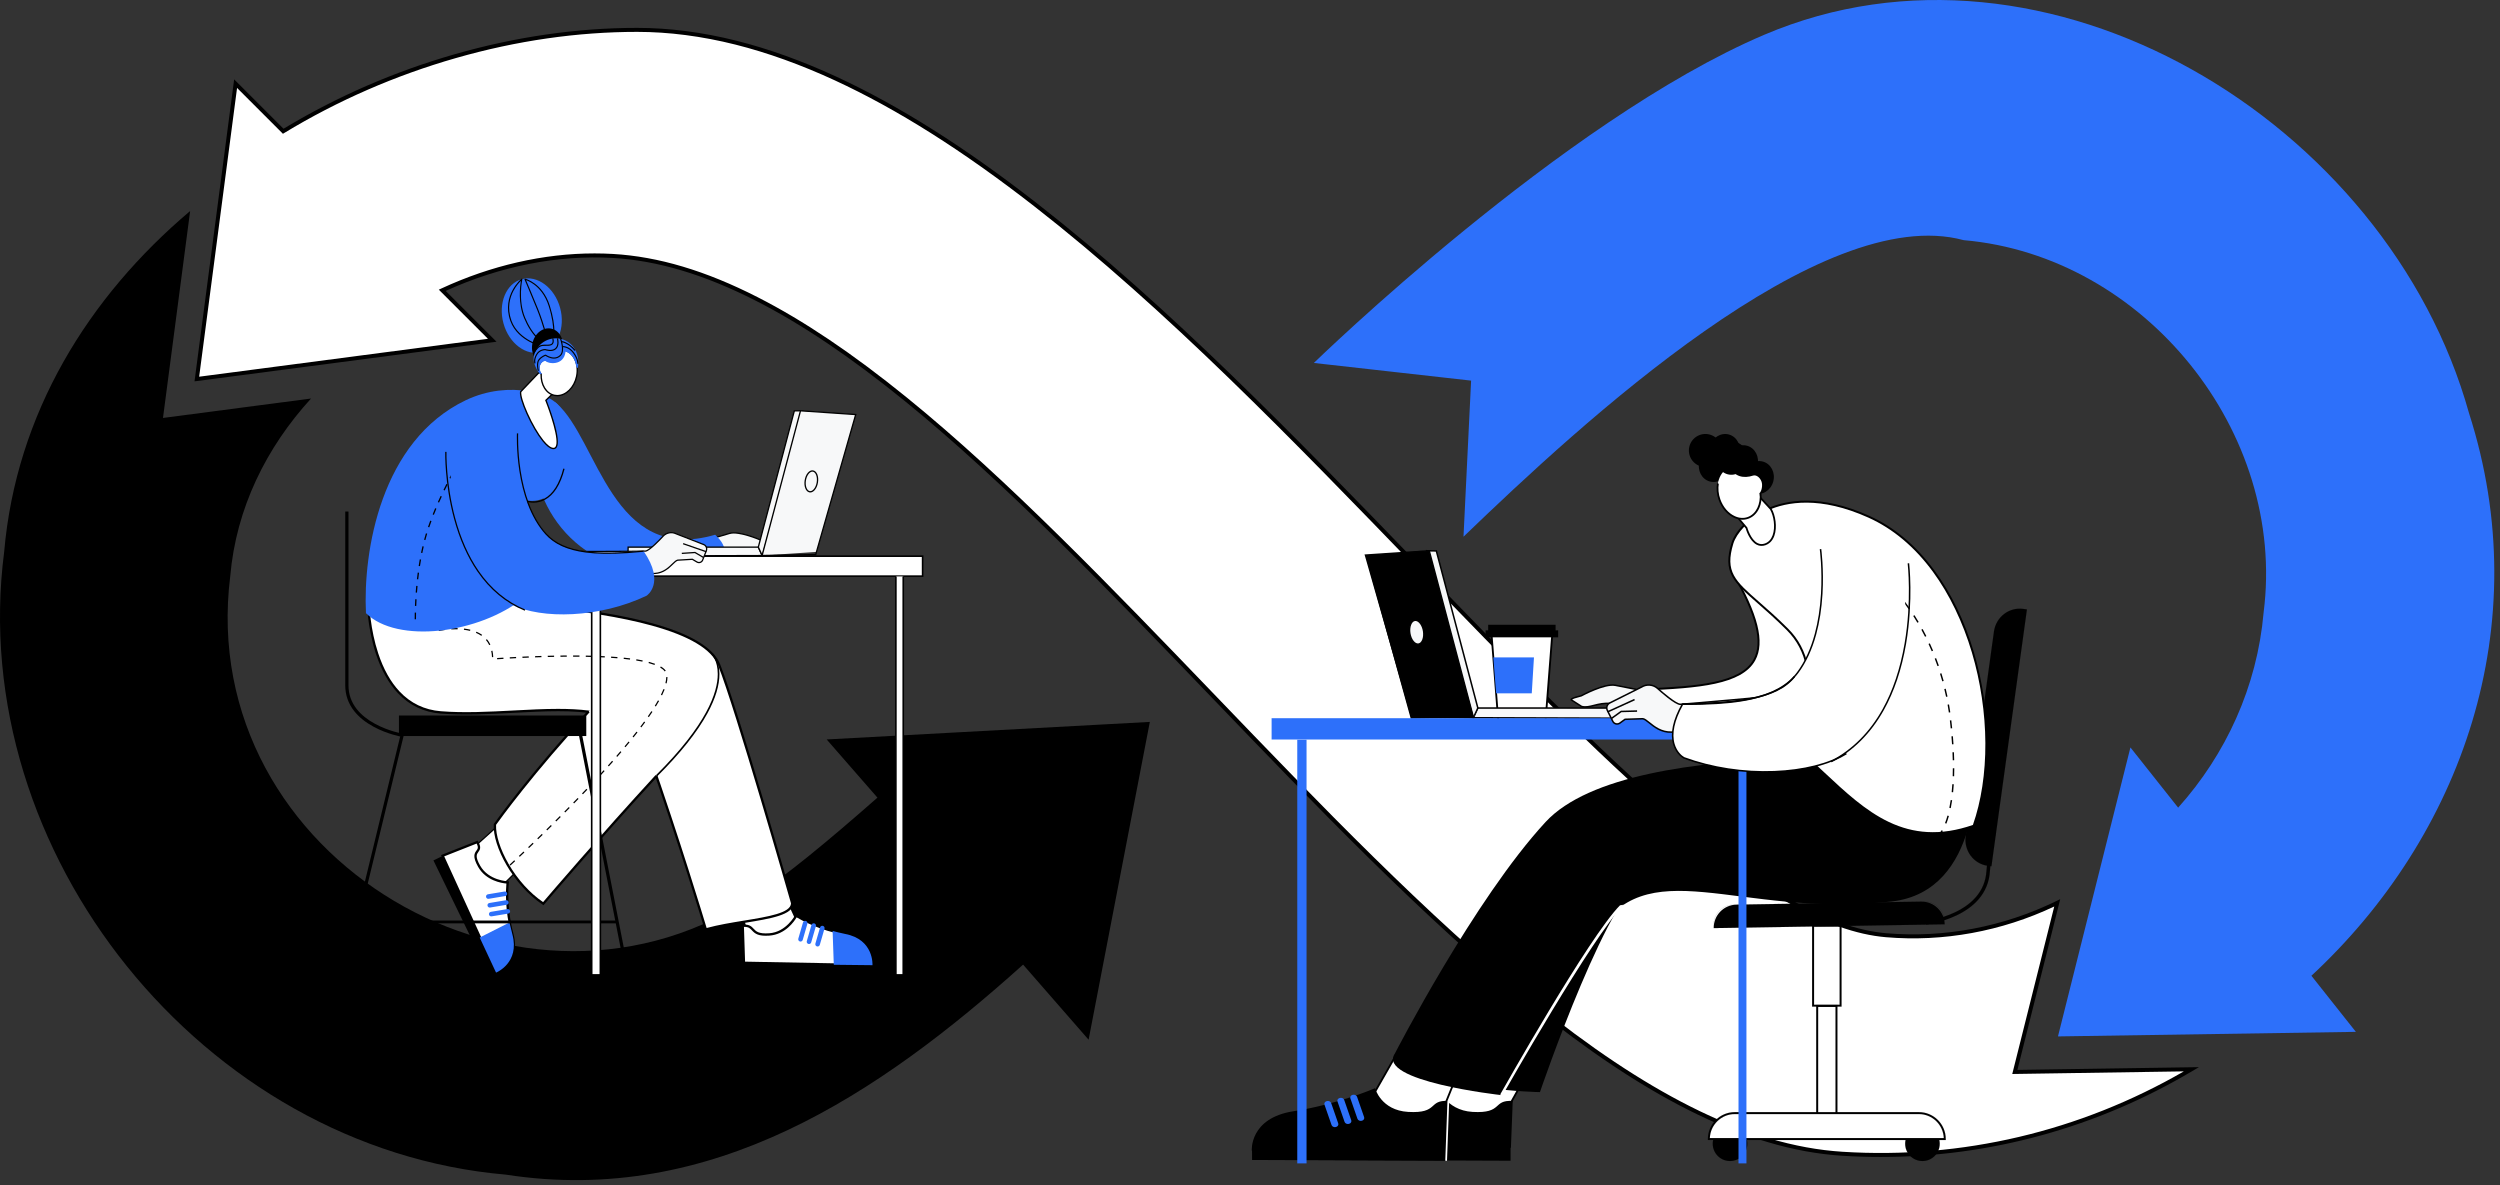 <svg width="405" height="192" viewBox="0 0 405 192" fill="none" xmlns="http://www.w3.org/2000/svg">
<rect x="0" y="0" width="405" height="192" fill="#333333" stroke="none"/>
<g clip-path="url(#clip0_3621_43260)">
<path d="M399.984 66.944C386.783 19.6 331.454 -13.794 285.827 5.625C253.163 19.527 212.844 58.799 212.844 58.799L238.319 61.66L237.086 86.948C256.349 68.393 295.031 32.642 318.113 38.905C347.449 41.451 370.465 70.022 366.705 99.229C365.657 111.282 360.557 122.26 352.86 130.839L345.129 121.085L333.391 167.899L381.649 167.16L374.447 158.073C398.784 135.48 411.029 101.317 399.984 66.944Z" fill="#2D70FA"/>
<path d="M142.144 129.218C134.315 136.106 126.97 142.193 122.758 144.759C85.371 170.618 31.57 139.231 37.299 93.342C38.259 82.294 43.174 72.453 50.389 64.56L26.404 67.707L30.803 34.185C14.31 48.107 2.61 67.004 0.675 89.398C-5.62 138.172 32.944 186.059 81.945 190.292C115.356 195.468 142.497 177.151 165.742 156.268L176.354 168.433L186.274 116.949L133.92 119.791L142.144 129.218Z" fill="black"/>
<path d="M326.401 173.656L333.27 146.259C324.878 150.353 315.382 152.336 305.553 151.505C259.539 147.611 177.669 4.838 103.214 4.838C83.722 4.838 63.263 10.716 45.882 21.262L38.167 13.547L31.887 61.401L79.74 55.121L71.644 47.024C80.406 42.963 90.014 40.927 99.269 41.461C160.81 45.006 233.819 182.84 298.493 186.91C319.096 188.206 338.614 182.953 355.013 173.218L326.401 173.656Z" fill="white"/>
<path d="M304.693 187.431C302.623 187.431 300.551 187.366 298.474 187.235C290.575 186.738 282.395 184.303 273.467 179.789C265.536 175.78 257.196 170.212 247.971 162.768C230.862 148.963 213.314 130.701 196.344 113.04C179.861 95.886 162.817 78.148 146.515 64.918C137.755 57.809 129.878 52.509 122.434 48.716C114.105 44.472 106.522 42.205 99.252 41.786C90.356 41.273 81.013 43.119 72.203 47.126L80.436 55.359L31.512 61.779L37.932 12.855L45.932 20.855C54.552 15.651 63.883 11.591 73.668 8.785C83.55 5.952 93.492 4.516 103.215 4.516C108.396 4.516 113.813 5.217 119.316 6.6C124.529 7.911 129.983 9.875 135.527 12.437C145.678 17.13 156.273 23.818 167.917 32.885C189.37 49.589 210.051 70.991 230.052 91.689C244.846 107 258.82 121.462 271.574 132.315C278.386 138.111 284.315 142.428 289.7 145.513C295.666 148.929 300.861 150.784 305.582 151.184C314.981 151.979 324.507 150.176 333.129 145.969L333.755 145.664L326.819 173.327L356.227 172.877L355.18 173.498C339.741 182.663 322.403 187.43 304.693 187.431ZM96.324 41.054C97.317 41.054 98.306 41.082 99.289 41.139C106.651 41.563 114.318 43.853 122.728 48.139C130.213 51.953 138.127 57.276 146.923 64.415C163.256 77.67 180.315 95.423 196.812 112.591C213.768 130.237 231.301 148.484 248.378 162.263C257.567 169.679 265.87 175.222 273.76 179.211C282.608 183.684 290.705 186.097 298.515 186.588C317.832 187.803 336.916 183.301 353.787 173.562L325.985 173.988L332.789 146.852C324.228 150.895 314.817 152.616 305.527 151.829C300.71 151.422 295.428 149.54 289.378 146.075C283.958 142.971 277.997 138.631 271.154 132.808C258.376 121.935 244.392 107.462 229.586 92.14C209.601 71.458 188.936 50.072 167.519 33.396C155.915 24.36 145.361 17.697 135.255 13.025C129.748 10.48 124.332 8.53 119.158 7.229C113.707 5.859 108.343 5.164 103.215 5.164C93.552 5.164 83.671 6.592 73.847 9.408C64.034 12.222 54.682 16.304 46.051 21.541L45.834 21.673L38.404 14.243L32.264 61.026L79.047 54.887L71.088 46.927L71.508 46.732C79.567 42.996 88.086 41.054 96.324 41.054Z" fill="black"/>
<path d="M316.744 147.779C318.14 147.11 319.268 146.284 320.099 145.324C321.128 144.134 321.701 142.727 321.803 141.144C321.909 139.508 322.282 137.182 322.796 134.564C322.942 134.662 323.094 134.75 323.252 134.831C323.27 134.84 323.288 134.849 323.306 134.858C322.816 137.373 322.462 139.602 322.36 141.179C322.25 142.887 321.632 144.404 320.521 145.689C319.64 146.708 318.451 147.58 316.986 148.282C314.509 149.468 312.129 149.753 312.029 149.765L311.965 149.21C311.988 149.208 314.351 148.925 316.744 147.779Z" fill="black"/>
<path d="M312.022 149.769L312.028 149.768C312.128 149.756 314.51 149.47 316.986 148.284C318.452 147.582 319.642 146.709 320.524 145.69C321.635 144.405 322.254 142.886 322.364 141.177C322.458 139.724 322.776 137.597 323.31 134.856L323.311 134.852L323.298 134.846C323.283 134.839 323.267 134.831 323.252 134.824C323.094 134.742 322.941 134.653 322.797 134.557L322.791 134.553L322.789 134.561C322.227 137.422 321.893 139.636 321.796 141.141C321.694 142.723 321.121 144.128 320.093 145.318C319.263 146.278 318.135 147.103 316.74 147.771C314.353 148.914 311.986 149.2 311.962 149.202L311.957 149.203L312.022 149.769ZM323.298 134.859C322.765 137.598 322.447 139.723 322.353 141.177C322.243 142.883 321.625 144.399 320.515 145.683C319.635 146.701 318.446 147.573 316.981 148.275C314.542 149.443 312.193 149.737 312.032 149.756L311.969 149.213C312.099 149.197 314.412 148.899 316.745 147.781C318.141 147.112 319.27 146.286 320.101 145.325C321.131 144.134 321.705 142.726 321.807 141.141C321.904 139.639 322.237 137.428 322.798 134.571C322.94 134.665 323.091 134.753 323.247 134.833C323.263 134.841 323.278 134.849 323.293 134.856L323.298 134.859Z" fill="black"/>
<path d="M311.436 188.087C312.982 188.087 314.235 186.833 314.235 185.288C314.235 183.742 312.982 182.488 311.436 182.488C309.89 182.488 308.637 183.742 308.637 185.288C308.637 186.833 309.89 188.087 311.436 188.087Z" fill="black"/>
<path d="M311.434 188.092C312.98 188.092 314.238 186.834 314.238 185.287C314.238 183.741 312.98 182.482 311.434 182.482C309.887 182.482 308.629 183.741 308.629 185.287C308.629 186.834 309.887 188.092 311.434 188.092ZM311.434 182.494C312.974 182.494 314.227 183.747 314.227 185.287C314.227 186.828 312.974 188.081 311.434 188.081C309.893 188.081 308.64 186.828 308.64 185.287C308.64 183.747 309.893 182.494 311.434 182.494Z" fill="black"/>
<path d="M280.264 188.087C281.81 188.087 283.063 186.833 283.063 185.288C283.063 183.742 281.81 182.488 280.264 182.488C278.718 182.488 277.465 183.742 277.465 185.288C277.465 186.833 278.718 188.087 280.264 188.087Z" fill="black"/>
<path d="M280.266 188.092C281.812 188.092 283.071 186.834 283.071 185.287C283.071 183.741 281.812 182.482 280.266 182.482C278.719 182.482 277.461 183.741 277.461 185.287C277.461 186.834 278.719 188.092 280.266 188.092ZM280.266 182.494C281.806 182.494 283.059 183.747 283.059 185.287C283.059 186.828 281.806 188.081 280.266 188.081C278.725 188.081 277.472 186.828 277.472 185.287C277.472 183.747 278.725 182.494 280.266 182.494Z" fill="black"/>
<path d="M277.626 150.352L315.035 149.738C315.001 147.674 313.3 146.027 311.235 146.061L281.303 146.552C279.238 146.586 277.592 148.288 277.626 150.352Z" fill="black"/>
<path d="M277.614 150.356L277.619 150.355L315.034 149.742L315.026 149.259C315.012 148.386 314.659 147.571 314.032 146.964C313.418 146.37 312.613 146.045 311.761 146.045C311.742 146.045 311.724 146.045 311.706 146.045L280.819 146.552C279.947 146.567 279.132 146.92 278.525 147.547C277.918 148.174 277.592 149 277.606 149.873L277.614 150.356ZM315.023 149.731L277.625 150.344L277.617 149.873C277.603 149.003 277.928 148.18 278.533 147.555C279.138 146.93 279.95 146.578 280.819 146.563L311.706 146.056C311.724 146.056 311.742 146.056 311.761 146.056C312.61 146.056 313.412 146.38 314.024 146.972C314.649 147.577 315.001 148.389 315.015 149.259L315.023 149.731Z" fill="black"/>
<path d="M293.562 163.07H298.33V149.812H293.562V163.07ZM298.02 162.767H293.873V150.115H298.02V162.767Z" fill="black"/>
<path d="M293.559 163.075H298.337V149.807H293.559V163.075ZM298.326 163.064H293.57V149.817H298.326V163.064ZM293.869 162.772H298.027V150.109H293.869V162.772ZM298.016 162.761H293.88V150.12H298.016V162.761Z" fill="black"/>
<path d="M294.227 180.972H297.663V162.807H294.227V180.972ZM297.353 180.662H294.537V163.117H297.353V180.662Z" fill="black"/>
<path d="M294.223 180.977H297.67V162.801H294.223V180.977ZM297.659 180.966H294.234V162.812H297.659V180.966ZM294.533 180.667H297.36V163.111H294.533V180.667ZM297.349 180.656H294.544V163.122H297.349V180.656Z" fill="black"/>
<path d="M322.612 140.342L328.36 98.728L327.753 98.644C325.463 98.328 323.344 99.969 323.021 102.31L318.444 135.447C318.121 137.788 319.715 139.942 322.005 140.258L322.612 140.342Z" fill="black"/>
<path d="M322.615 140.348L322.615 140.342L328.364 98.724L327.752 98.639C326.643 98.486 325.539 98.783 324.644 99.476C323.749 100.169 323.17 101.175 323.014 102.309L318.436 135.446C318.28 136.58 318.565 137.705 319.238 138.615C319.912 139.525 320.893 140.11 322.002 140.263L322.615 140.348ZM328.352 98.733L322.605 140.335L322.004 140.252C320.898 140.1 319.919 139.516 319.247 138.608C318.575 137.701 318.291 136.578 318.448 135.448L323.025 102.31C323.181 101.18 323.758 100.176 324.651 99.485C325.544 98.794 326.644 98.497 327.75 98.65L328.352 98.733Z" fill="black"/>
<path d="M276.836 184.524H315.057C315.057 182.203 313.174 180.32 310.853 180.32H281.04C278.718 180.32 276.836 182.202 276.836 184.524Z" fill="white"/>
<path d="M276.832 184.53H315.064V184.524C315.064 183.4 314.626 182.342 313.831 181.547C313.036 180.752 311.979 180.314 310.854 180.314H281.042C279.917 180.314 278.86 180.752 278.065 181.547C277.27 182.342 276.832 183.4 276.832 184.524L276.832 184.53ZM315.053 184.519H276.843C276.845 183.399 277.281 182.347 278.073 181.555C278.866 180.762 279.92 180.326 281.042 180.326H310.854C311.976 180.326 313.03 180.762 313.823 181.555C314.615 182.347 315.051 183.399 315.053 184.519Z" fill="black"/>
<path d="M276.835 184.68H315.211V184.525C315.211 182.122 313.255 180.166 310.851 180.166H281.039C278.635 180.166 276.68 182.122 276.68 184.525V184.68L276.835 184.68ZM314.898 184.37H276.993C277.075 182.209 278.858 180.476 281.039 180.476H310.852C313.032 180.476 314.816 182.209 314.898 184.37Z" fill="black"/>
<path d="M276.833 184.686H315.214V184.525C315.214 182.118 313.256 180.16 310.849 180.16H281.037C278.63 180.16 276.672 182.118 276.672 184.525V184.685L276.833 184.686ZM315.203 184.674H276.683V184.525C276.683 182.124 278.636 180.171 281.037 180.171H310.849C313.25 180.171 315.203 182.124 315.203 184.525V184.674ZM276.985 184.375H314.901L314.901 184.37C314.861 183.321 314.422 182.34 313.663 181.608C312.903 180.875 311.904 180.47 310.849 180.47H281.037C279.983 180.47 278.983 180.875 278.223 181.609C277.464 182.341 277.025 183.321 276.985 184.37L276.985 184.375ZM314.89 184.364H276.996C277.037 183.321 277.476 182.345 278.23 181.616C278.989 180.885 279.985 180.481 281.037 180.481H310.849C311.901 180.481 312.897 180.885 313.656 181.616C314.411 182.345 314.849 183.321 314.89 184.364Z" fill="black"/>
<path d="M280.082 76.06C280.471 74.629 279.718 73.178 278.4 72.82C277.082 72.462 275.699 73.332 275.31 74.763C274.921 76.194 275.674 77.644 276.991 78.002C278.309 78.36 279.693 77.491 280.082 76.06Z" fill="black"/>
<path d="M281.761 73.628C282.15 72.197 281.397 70.747 280.08 70.389C278.762 70.03 277.378 70.9 276.989 72.331C276.6 73.762 277.353 75.212 278.671 75.57C279.989 75.929 281.372 75.059 281.761 73.628Z" fill="black"/>
<path d="M287.265 78.013C287.654 76.582 286.901 75.132 285.583 74.773C284.266 74.415 282.882 75.285 282.493 76.716C282.104 78.147 282.857 79.597 284.175 79.955C285.493 80.313 286.876 79.444 287.265 78.013Z" fill="black"/>
<path d="M284.695 75.446C285.084 74.016 284.331 72.565 283.013 72.207C281.695 71.849 280.312 72.718 279.923 74.149C279.534 75.58 280.287 77.031 281.605 77.389C282.922 77.747 284.306 76.877 284.695 75.446Z" fill="black"/>
<path d="M277.276 75.458C278.645 74.905 279.307 73.346 278.753 71.977C278.2 70.608 276.641 69.947 275.272 70.5C273.903 71.053 273.242 72.612 273.795 73.981C274.348 75.35 275.907 76.012 277.276 75.458Z" fill="black"/>
<path d="M242.719 116.78H250.378L251.527 102.02H241.57L242.719 116.78Z" fill="white"/>
<path d="M250.517 116.929H242.579L241.406 101.867H251.69L250.517 116.929ZM242.858 116.627H250.238L251.363 102.17H241.733L242.858 116.627Z" fill="black"/>
<path d="M248.503 106.494H241.918L242.372 112.324H248.146L248.503 106.494Z" fill="#2D70FA"/>
<path d="M241.084 103.021H252.004V101.212H241.084V103.021Z" fill="black"/>
<path d="M240.662 103.248H252.426V102.117H240.662V103.248Z" fill="black"/>
<path d="M246.204 176.054L243.237 181.359L233.267 180.988L231.953 177.958L237.203 169.91L246.204 176.054Z" fill="white"/>
<path d="M243.323 181.512L233.165 181.135L231.781 177.942L231.826 177.874L237.16 169.697L246.403 176.006L243.323 181.512ZM233.367 180.84L243.15 181.203L246.004 176.1L237.245 170.121L232.123 177.971L233.367 180.84Z" fill="black"/>
<path d="M213.254 185.645L213.263 187.915L244.712 188.041V185.494L213.254 185.645Z" fill="black"/>
<path d="M213.22 186.422C213.22 186.422 212.79 181.141 219.963 180.022C227.137 178.903 232.862 176.053 232.862 176.053C232.862 176.053 234.137 179.873 238.554 180.129C243.564 180.42 241.715 178.157 245.063 178.353L244.769 185.929L213.22 186.422Z" fill="black"/>
<path d="M213.22 186.422L222.717 186.335L223.006 179.418C222.104 179.592 221.014 179.858 219.963 180.022C212.79 181.141 213.22 186.422 213.22 186.422Z" fill="#2D70FA"/>
<path d="M229.378 177.444C229.435 177.406 229.501 177.376 229.575 177.358C229.874 177.286 230.186 177.43 230.273 177.679L231.421 180.985C231.507 181.235 231.335 181.495 231.036 181.567C230.738 181.639 230.425 181.496 230.339 181.247L229.19 177.94C229.125 177.753 229.207 177.559 229.378 177.444Z" fill="#2D70FA"/>
<path d="M227.292 177.948C227.349 177.91 227.415 177.88 227.489 177.862C227.788 177.79 228.1 177.934 228.187 178.183L229.335 181.489C229.421 181.739 229.249 181.999 228.95 182.071C228.652 182.143 228.339 182 228.253 181.751L227.104 178.444C227.039 178.256 227.121 178.063 227.292 177.948Z" fill="#2D70FA"/>
<path d="M225.183 178.457C225.239 178.419 225.306 178.39 225.379 178.372C225.678 178.3 225.991 178.444 226.077 178.693L227.225 181.999C227.312 182.248 227.14 182.509 226.841 182.581C226.542 182.653 226.23 182.509 226.143 182.26L224.995 178.954C224.93 178.766 225.011 178.573 225.183 178.457Z" fill="#2D70FA"/>
<path d="M249.471 176.923C249.471 176.923 261.203 142.425 267.31 141.618C281.567 139.735 269.225 119.575 258.899 131.379C248.396 143.385 234.972 172.111 234.972 172.111C231.907 176.611 249.471 176.923 249.471 176.923Z" fill="black"/>
<path d="M235.499 175.456L233.39 180.666L225.856 182.922L222.199 177.846L227.141 169.188L235.499 175.456Z" fill="white"/>
<path d="M225.796 183.097L222.02 177.855L227.095 168.963L235.683 175.404L233.502 180.79L225.796 183.097ZM222.379 177.836L225.915 182.745L233.277 180.542L235.315 175.506L227.188 169.411L222.379 177.836Z" fill="black"/>
<path d="M202.828 185.645L202.837 187.915L234.286 188.041V185.494L202.828 185.645Z" fill="black"/>
<path d="M202.79 186.422C202.79 186.422 202.36 181.141 209.533 180.022C216.707 178.903 222.758 176.293 222.758 176.293C222.758 176.293 223.707 179.873 228.124 180.129C233.135 180.42 231.285 178.157 234.634 178.353L234.339 185.929L202.79 186.422Z" fill="black"/>
<path d="M218.949 177.444C219.005 177.406 219.071 177.376 219.145 177.358C219.444 177.286 219.756 177.43 219.843 177.679L220.991 180.985C221.078 181.235 220.906 181.495 220.607 181.567C220.308 181.639 219.996 181.496 219.909 181.247L218.761 177.94C218.695 177.753 218.777 177.559 218.949 177.444Z" fill="#2D70FA"/>
<path d="M216.863 177.948C216.919 177.91 216.985 177.88 217.059 177.862C217.358 177.79 217.67 177.934 217.757 178.183L218.905 181.489C218.992 181.739 218.82 181.999 218.521 182.071C218.222 182.143 217.91 182 217.823 181.751L216.675 178.444C216.61 178.256 216.691 178.063 216.863 177.948Z" fill="#2D70FA"/>
<path d="M214.753 178.457C214.81 178.419 214.876 178.39 214.95 178.372C215.249 178.3 215.561 178.444 215.647 178.693L216.796 181.999C216.882 182.248 216.71 182.509 216.411 182.581C216.113 182.653 215.8 182.509 215.714 182.26L214.565 178.954C214.5 178.766 214.582 178.573 214.753 178.457Z" fill="#2D70FA"/>
<path d="M243.164 177.404C243.164 177.404 242.999 177.913 258.137 151.989C266.744 137.25 281.136 148.821 306.403 146.046C321.235 144.418 320.029 123.895 320.029 123.895C320.029 123.895 264.287 118.119 250.388 133.158C238.835 145.66 225.976 170.66 225.976 170.66C222.911 175.16 243.164 177.404 243.164 177.404Z" fill="black"/>
<path d="M234.487 178.353L234.133 188.041L234.415 188.051L234.769 178.364L234.487 178.353Z" fill="white"/>
<path d="M243.38 177.486L243.023 177.32C243.179 177.047 257.459 151.643 262.441 146.661L263.047 146.561C258.097 151.511 243.536 177.214 243.38 177.486Z" fill="white"/>
<path d="M277.656 114.145L266.424 113.498C266.271 113.493 265.074 111.774 264.971 111.66C264.971 111.66 263.451 111.363 261.679 111.016C259.906 110.67 256.176 112.712 256.176 112.712C255.887 112.819 254.438 113.087 254.545 113.377L256.22 114.45C258.183 114.998 260.227 112.289 264.95 115.682C266.591 116.861 278.496 114.124 277.656 114.145Z" fill="#F7F8F9"/>
<path d="M256.354 114.608C256.965 114.728 257.573 114.573 258.269 114.397C259.812 114.006 261.731 113.52 264.881 115.783C265.269 116.062 266.149 116.156 267.572 116.072C268.7 116.005 270.131 115.828 271.826 115.544C274.633 115.074 277.582 114.399 277.77 114.259C277.819 114.223 277.838 114.165 277.819 114.11C277.798 114.05 277.745 114.019 277.662 114.02L266.457 113.374C266.295 113.255 265.609 112.313 265.347 111.953C265.18 111.722 265.098 111.61 265.068 111.576L265.04 111.545L261.706 110.893C259.935 110.547 256.376 112.462 256.129 112.597C256.061 112.621 255.926 112.655 255.771 112.695C255.091 112.869 254.561 113.02 254.445 113.241C254.414 113.299 254.41 113.361 254.431 113.42L254.446 113.459L256.172 114.565L256.19 114.57C256.245 114.585 256.299 114.598 256.354 114.608ZM261.516 113.925C261.34 113.891 261.165 113.865 260.991 113.846C259.883 113.731 258.993 113.956 258.208 114.155C257.491 114.337 256.871 114.494 256.274 114.334L254.698 113.324C254.743 113.29 254.845 113.23 255.078 113.15C255.316 113.069 255.602 112.995 255.833 112.936C256.008 112.892 256.147 112.856 256.223 112.828L256.24 112.82C256.277 112.8 259.95 110.804 261.658 111.138L264.906 111.773C264.952 111.832 265.047 111.963 265.146 112.099C266.194 113.54 266.308 113.617 266.422 113.622L277.014 114.232C276.033 114.481 274.002 114.929 271.716 115.309C266.724 116.14 265.382 115.836 265.026 115.581C263.784 114.688 262.63 114.143 261.516 113.925Z" fill="#010101"/>
<path d="M266.173 111.699C261.094 117.374 270.736 118.369 270.736 118.369C290.021 119.063 299.574 105.869 298.561 92.556C298.254 88.509 279.338 90.47 280.63 92.672C290.628 109.711 281.851 111.084 266.173 111.699Z" fill="white"/>
<path d="M275.614 118.4C274.041 118.547 272.413 118.59 270.736 118.53L270.725 118.529C270.518 118.508 265.645 117.977 264.697 115.524C264.264 114.406 264.722 113.082 266.058 111.59L266.104 111.539L266.172 111.536C275.04 111.188 281.988 110.619 284.069 106.815C284.822 105.438 284.927 103.685 284.39 101.456C283.822 99.098 282.548 96.251 280.496 92.753C280.363 92.526 280.387 92.277 280.564 92.052C281.296 91.126 284.679 90.493 287.353 90.233C291.055 89.873 294.487 90.03 296.526 90.652C297.925 91.079 298.665 91.715 298.728 92.542C298.986 95.93 298.575 99.236 297.507 102.368C296.41 105.583 294.679 108.436 292.361 110.848C289.915 113.394 286.902 115.349 283.408 116.657C281.003 117.558 278.394 118.14 275.614 118.4ZM270.753 118.206C275.352 118.371 279.571 117.748 283.295 116.354C286.743 115.063 289.715 113.135 292.128 110.624C294.413 108.246 296.119 105.433 297.2 102.264C298.254 99.173 298.66 95.911 298.406 92.567C298.354 91.886 297.69 91.346 296.432 90.962C294.432 90.352 291.052 90.199 287.384 90.556C283.999 90.885 281.361 91.567 280.819 92.253C280.697 92.407 280.729 92.51 280.775 92.589C284.816 99.475 285.953 104.045 284.353 106.97C282.196 110.914 275.192 111.505 266.254 111.857C265.041 113.23 264.619 114.424 264.999 115.407C265.863 117.643 270.57 118.186 270.753 118.206Z" fill="black"/>
<path d="M319.741 133.77C325.326 118.076 319.471 91.252 302.769 83.717C288.991 77.502 281.663 84.679 280.649 88.018C278.755 94.258 282.395 94.792 289.579 101.976C296.763 109.16 290.46 120.816 290.46 120.816C299.156 127.866 305.91 138.592 319.741 133.77Z" fill="white"/>
<path d="M313.138 135.137C312.822 135.137 312.508 135.128 312.195 135.111C310.029 134.989 307.96 134.449 305.87 133.459C301.998 131.624 298.627 128.469 295.368 125.417C293.75 123.903 292.077 122.337 290.355 120.941L290.25 120.856L290.314 120.738C290.33 120.709 291.888 117.796 292.552 114.052C292.941 111.86 292.952 109.816 292.584 107.976C292.126 105.684 291.075 103.704 289.461 102.089C287.658 100.286 286.047 98.875 284.753 97.742C282.776 96.01 281.348 94.76 280.597 93.349C279.821 91.89 279.789 90.281 280.491 87.969C281.011 86.256 282.968 83.877 286.166 82.424C289.379 80.966 294.879 79.98 302.832 83.568C306.845 85.378 310.393 88.354 313.379 92.412C316.114 96.129 318.263 100.579 319.764 105.636C321.171 110.374 321.928 115.474 321.952 120.386C321.977 125.315 321.264 129.962 319.89 133.823L319.864 133.896L319.791 133.922C317.452 134.737 315.266 135.137 313.138 135.137ZM290.661 120.772C292.356 122.154 293.999 123.693 295.589 125.181C298.831 128.215 302.182 131.353 306.009 133.166C308.061 134.138 310.09 134.668 312.213 134.787C314.573 134.919 316.994 134.545 319.611 133.641C320.955 129.829 321.653 125.249 321.629 120.387C321.604 115.506 320.852 110.437 319.454 105.729C317.984 100.778 315.793 96.239 313.119 92.604C310.166 88.591 306.66 85.65 302.699 83.863C294.856 80.325 289.453 81.288 286.3 82.719C284.843 83.381 283.534 84.299 282.514 85.374C281.676 86.257 281.051 87.238 280.801 88.063C279.413 92.634 281.039 94.058 284.966 97.498C286.264 98.635 287.88 100.049 289.69 101.86C291.352 103.522 292.433 105.56 292.903 107.917C293.278 109.798 293.267 111.884 292.87 114.117C292.272 117.481 290.961 120.183 290.661 120.772Z" fill="black"/>
<path d="M238.699 116.274L263.764 116.353L263.725 114.704L239.408 114.697L238.699 116.274Z" fill="#F7F8F9"/>
<path d="M238.508 116.398L263.892 116.477L263.848 114.579L239.328 114.572L238.508 116.398ZM263.637 116.227L238.893 116.15L239.489 114.822L263.604 114.828L263.637 116.227Z" fill="#010101"/>
<path d="M231.137 89.217L238.664 116.327L239.41 114.695L232.686 89.243L231.137 89.217Z" fill="#F7F8F9"/>
<path d="M238.636 116.452L239.542 114.709L239.531 114.666L232.783 89.122L230.973 89.092L238.636 116.452ZM239.279 114.686L238.693 115.967L231.302 89.347L232.59 89.368L239.279 114.686Z" fill="#010101"/>
<path d="M221.215 89.932L228.544 116.434L238.703 116.272L231.533 89.231L221.215 89.932Z" fill="black"/>
<path d="M228.609 116.273L238.867 116.409L238.822 116.241L231.625 89.1L221.051 89.819L221.093 89.967L228.609 116.273ZM238.537 116.137L228.78 115.965L221.375 90.046L231.437 89.362L238.537 116.137Z" fill="#010101"/>
<path d="M228.372 102.596C228.539 103.666 229.18 104.455 229.803 104.358C230.426 104.261 230.795 103.314 230.628 102.243C230.461 101.172 229.82 100.383 229.197 100.481C228.574 100.578 228.205 101.525 228.372 102.596Z" fill="#F7F8F9"/>
<path d="M229.642 104.488C229.703 104.493 229.765 104.49 229.827 104.481C230.174 104.427 230.46 104.153 230.632 103.711C230.796 103.291 230.84 102.763 230.756 102.224C230.575 101.068 229.884 100.248 229.183 100.357C228.481 100.467 228.073 101.459 228.254 102.615C228.338 103.154 228.541 103.643 228.824 103.993C229.071 104.296 229.355 104.467 229.642 104.488ZM229.346 100.599C229.853 100.636 230.367 101.353 230.509 102.262C230.587 102.759 230.548 103.241 230.4 103.62C230.261 103.976 230.044 104.195 229.788 104.235C229.533 104.274 229.259 104.133 229.018 103.836C228.761 103.52 228.577 103.073 228.5 102.576C228.346 101.592 228.676 100.689 229.221 100.604C229.263 100.597 229.304 100.596 229.346 100.599Z" fill="#010101"/>
<path d="M286.872 82.469L283.64 78.959L281.66 84.01L282.927 85.517C282.927 85.517 283.85 88.929 285.957 88.185C288.065 87.441 287.741 83.927 286.872 82.469Z" fill="white"/>
<path d="M286.746 87.885C287.047 87.613 287.282 87.251 287.442 86.81C287.953 85.396 287.61 83.417 286.999 82.393L286.992 82.38L283.59 78.686L281.492 84.038L282.795 85.587C282.872 85.857 283.419 87.631 284.573 88.237C285.021 88.472 285.504 88.501 286.008 88.324C286.284 88.226 286.532 88.078 286.746 87.885ZM286.754 82.557C287.325 83.527 287.644 85.383 287.165 86.709C286.919 87.389 286.497 87.838 285.91 88.046C285.486 88.195 285.083 88.171 284.71 87.976C283.599 87.392 283.075 85.497 283.07 85.478L283.061 85.447L281.83 83.983L283.692 79.232L286.754 82.557Z" fill="black"/>
<path d="M280.264 75.682C280.969 77.2 282.439 77.568 284.03 77.037C284.532 76.907 285.119 77.335 285.369 78.031C285.583 78.628 285.382 79.57 285.055 79.874C285.397 81.825 284.723 83.329 283.208 83.887C281.454 84.532 279.373 83.219 278.56 80.953C277.747 78.688 278.51 76.327 280.264 75.682Z" fill="white"/>
<path d="M285.055 79.873C285.258 81.657 284.489 83.257 283.157 83.747C282.483 83.996 281.742 83.948 281.016 83.608C279.988 83.129 279.144 82.142 278.699 80.903C278.388 80.034 278.314 79.152 278.444 78.364C278.349 78.339 278.255 78.311 278.162 78.281C278.015 79.127 278.088 80.073 278.422 81.002C278.893 82.315 279.793 83.363 280.891 83.875C281.69 84.249 282.509 84.3 283.259 84.024C283.6 83.898 283.913 83.707 284.187 83.459C284.528 83.151 284.81 82.756 285.014 82.294C285.317 81.604 285.437 80.788 285.361 79.957C285.258 79.932 285.156 79.904 285.055 79.873Z" fill="black"/>
<path d="M314.447 135.053L314.358 134.973L314.25 135.026L314.269 134.892C314.28 134.879 314.385 134.761 314.545 134.493L314.751 134.616C314.583 134.898 314.468 135.03 314.447 135.053ZM315.315 133.43L315.091 133.343C315.235 132.971 315.37 132.561 315.492 132.124L315.723 132.189C315.599 132.633 315.462 133.051 315.315 133.43ZM316.026 130.921L315.791 130.873C315.873 130.47 315.947 130.042 316.012 129.604L316.249 129.639C316.184 130.082 316.109 130.513 316.026 130.921ZM316.408 128.348L316.169 128.324C316.211 127.909 316.247 127.477 316.274 127.037L316.514 127.052C316.486 127.495 316.45 127.931 316.408 128.348ZM316.574 125.755L316.335 125.747C316.347 125.329 316.355 124.894 316.356 124.456L316.596 124.456C316.595 124.897 316.587 125.334 316.574 125.755ZM316.343 123.163C316.333 122.741 316.318 122.306 316.299 121.871L316.539 121.86C316.558 122.297 316.573 122.734 316.582 123.157L316.343 123.163ZM316.228 120.579C316.2 120.157 316.168 119.723 316.132 119.289L316.371 119.269C316.408 119.704 316.44 120.14 316.467 120.564L316.228 120.579ZM316.014 118.001C315.972 117.579 315.925 117.147 315.875 116.714L316.113 116.687C316.163 117.12 316.21 117.554 316.253 117.977L316.014 118.001ZM315.712 115.432C315.651 115.008 315.582 114.579 315.507 114.157L315.744 114.115C315.819 114.54 315.888 114.972 315.949 115.398L315.712 115.432ZM315.262 112.888C315.173 112.469 315.077 112.045 314.975 111.629L315.208 111.571C315.31 111.991 315.408 112.417 315.496 112.839L315.262 112.888ZM314.647 110.379C314.532 109.966 314.408 109.549 314.279 109.14L314.508 109.068C314.638 109.479 314.762 109.899 314.878 110.314L314.647 110.379ZM313.872 107.914C313.73 107.509 313.58 107.1 313.425 106.701L313.649 106.614C313.804 107.016 313.956 107.427 314.098 107.834L313.872 107.914ZM312.94 105.503C312.773 105.107 312.597 104.71 312.417 104.321L312.635 104.22C312.816 104.611 312.993 105.011 313.161 105.409L312.94 105.503ZM311.856 103.156C311.663 102.771 311.461 102.386 311.257 102.011L311.468 101.896C311.673 102.273 311.876 102.661 312.071 103.049L311.856 103.156ZM310.62 100.887C310.398 100.511 310.17 100.14 309.943 99.786L310.145 99.656C310.374 100.013 310.603 100.386 310.827 100.765L310.62 100.887ZM309.223 98.713C308.751 98.044 308.452 97.685 308.449 97.681L308.633 97.527C308.645 97.542 308.941 97.896 309.419 98.575L309.223 98.713Z" fill="black"/>
<path d="M287.071 116.352H206.008V119.795H287.071V116.352Z" fill="#2D70FA"/>
<path d="M287.078 119.8H206.004V116.346H287.078V119.8ZM206.015 119.789H287.067V116.357H206.015V119.789Z" fill="#2D70FA"/>
<path d="M211.655 119.842V188.461H210.16V119.842" fill="#2D70FA"/>
<path d="M211.662 188.467H210.156V119.842H210.167V188.456H211.651V119.842H211.662V188.467Z" fill="#2D70FA"/>
<path d="M282.916 119.842V188.461H281.645V119.842" fill="#2D70FA"/>
<path d="M282.927 188.467H281.645V119.842H281.656V188.456H282.916V119.842H282.927V188.467Z" fill="#2D70FA"/>
<path d="M282.96 74.89C283.349 73.459 282.597 72.008 281.279 71.65C279.961 71.292 278.578 72.162 278.189 73.593C277.8 75.024 278.553 76.474 279.87 76.832C281.188 77.19 282.572 76.321 282.96 74.89Z" fill="black"/>
<path d="M287.49 112.765C287.49 112.765 273.041 114.076 272.212 114.098C271.384 114.12 268.575 111.565 268.575 111.565C267.853 110.881 266.76 110.774 265.92 111.304L260.783 113.881C260.342 114.102 260.163 114.64 260.384 115.081L261.273 116.86C261.485 117.286 262.03 117.419 262.415 117.139L263.257 116.528L266.131 116.435C266.998 116.567 268.252 118.674 270.776 118.607C273.301 118.54 295.682 117.045 295.682 117.045C296.602 116.989 288.532 112.621 287.49 112.765Z" fill="#F7F8F9"/>
<path d="M270.783 118.732C273.281 118.665 295.469 117.185 295.693 117.17C295.801 117.163 295.847 117.111 295.867 117.069C295.897 117.005 295.884 116.935 295.828 116.86C295.535 116.462 293.552 115.322 291.833 114.432C290.98 113.989 288.147 112.554 287.479 112.641C287.214 112.665 273.024 113.952 272.212 113.974C271.574 113.991 269.433 112.174 268.662 111.473C267.902 110.752 266.751 110.638 265.862 111.196L260.731 113.769C260.228 114.021 260.024 114.635 260.275 115.137L261.164 116.916C261.282 117.152 261.497 117.323 261.753 117.386C262.009 117.448 262.278 117.395 262.491 117.24L263.302 116.651L266.126 116.56C266.388 116.606 266.726 116.879 267.116 117.194C267.943 117.862 269.076 118.777 270.783 118.732ZM295.553 116.929C293.755 117.049 273.172 118.419 270.776 118.482C269.161 118.525 268.07 117.644 267.273 117C266.832 116.644 266.483 116.362 266.153 116.312L266.142 116.31L266.13 116.31L263.217 116.404L262.345 117.039C262.191 117.15 261.997 117.189 261.812 117.144C261.627 117.098 261.472 116.975 261.387 116.805L260.498 115.026C260.309 114.646 260.463 114.182 260.842 113.992L265.985 111.413L265.99 111.41C266.783 110.909 267.812 111.01 268.492 111.655C268.785 111.922 271.365 114.246 272.219 114.223C273.042 114.201 286.914 112.942 287.504 112.889L287.51 112.888C287.899 112.835 289.635 113.567 291.829 114.71C292.794 115.213 293.714 115.726 294.422 116.156C295.138 116.591 295.432 116.818 295.553 116.929Z" fill="#010101"/>
<path d="M264.746 113.219L260.391 115.203L260.494 115.43L264.85 113.446L264.746 113.219Z" fill="#010101"/>
<path d="M265.204 115.189L262.628 115.258L261.043 116.396" fill="#F7F8F9"/>
<path d="M261.118 116.497L262.672 115.381L265.21 115.314L265.203 115.064L262.589 115.134L260.973 116.294L261.118 116.497Z" fill="#010101"/>
<path d="M272.572 114.077C268.852 120.722 272.803 122.776 272.803 122.776C282.296 126.276 293.599 125.5 299.119 122.077C310.035 115.307 313.542 88.982 299.706 83.814C293.091 81.344 299.137 98.977 290.693 109.608C287.61 113.491 280.494 113.84 272.572 114.077Z" fill="white"/>
<path d="M275.721 114.169C279.063 114.08 281.623 113.805 283.792 113.314C287.316 112.516 289.779 111.119 291.321 109.042C292.579 107.35 293.557 105.239 294.228 102.767C294.764 100.794 295.107 98.587 295.248 96.208C295.486 92.16 295.049 88.971 295.045 88.939L294.798 88.974C294.802 89.006 295.236 92.174 294.998 96.199C294.859 98.559 294.518 100.748 293.987 102.705C293.324 105.145 292.36 107.227 291.121 108.894C289.616 110.92 287.2 112.286 283.737 113.071C280.952 113.702 277.508 113.973 272.571 113.95L272.57 114.199C273.694 114.205 274.741 114.194 275.721 114.169Z" fill="#010101"/>
<path d="M296.702 123.497C300.225 121.646 303.08 118.795 305.185 115.024C306.867 112.012 308.078 108.41 308.783 104.317C309.41 100.679 309.513 97.319 309.489 95.14C309.464 92.778 309.287 91.255 309.286 91.24L309.038 91.269C309.045 91.329 309.731 97.354 308.536 104.281C307.835 108.345 306.634 111.919 304.966 114.906C302.885 118.633 300.065 121.449 296.586 123.277L296.702 123.497Z" fill="#010101"/>
<path d="M289.414 125.023C288.773 125.083 288.119 125.126 287.451 125.152C282.449 125.348 277.229 124.548 272.754 122.897L272.739 122.891C272.69 122.866 271.536 122.25 271.051 120.625C270.52 118.85 270.992 116.625 272.455 114.013L272.491 113.949L272.564 113.947C276.667 113.824 280.315 113.674 283.418 113.082C286.913 112.415 289.191 111.285 290.587 109.527L290.79 109.689C289.353 111.498 287.026 112.657 283.467 113.337C280.364 113.929 276.729 114.081 272.645 114.204C271.249 116.721 270.795 118.853 271.297 120.543C271.656 121.753 272.467 122.452 272.852 122.657C277.294 124.294 282.475 125.088 287.441 124.893C292.181 124.707 296.303 123.668 299.046 121.967L299.182 122.187C296.79 123.671 293.37 124.658 289.414 125.023Z" fill="black"/>
<path d="M125.157 155.451L121.433 153.467L119.496 147.784L127.728 145.812L127.762 145.891L130.336 151.75L125.157 155.451ZM121.601 153.324L125.141 155.21L130.081 151.68L127.609 146.052L119.763 147.931L121.601 153.324Z" fill="black"/>
<path d="M120.082 148.117L122.049 154.516L130.247 151.552L127.303 145.15L120.082 148.117Z" fill="white"/>
<path d="M121.928 154.764L119.852 148.007L127.401 144.906L130.508 151.661L121.928 154.764ZM120.316 148.227L122.174 154.271L129.99 151.445L127.209 145.396L120.316 148.227Z" fill="black"/>
<path d="M141.319 155.746L141.313 157.543L120.562 157.643V155.627L141.319 155.746Z" fill="black"/>
<path d="M141.339 156.362C141.339 156.362 141.623 152.182 136.89 151.296C132.156 150.41 128.987 148.344 128.987 148.344C128.987 148.344 127.537 151.178 124.623 151.38C121.317 151.61 122.537 149.82 120.328 149.975L120.522 155.972L141.339 156.362Z" fill="white"/>
<path d="M141.513 156.556L141.332 156.552L120.335 156.159L120.129 149.799L120.311 149.786C121.396 149.709 121.748 150.09 122.088 150.457C122.477 150.877 122.878 151.312 124.607 151.191C127.376 150.999 128.8 148.285 128.815 148.258L128.911 148.07L129.087 148.185C129.119 148.206 132.283 150.241 136.921 151.109C139.447 151.582 140.565 152.988 141.059 154.083C141.593 155.269 141.528 156.331 141.525 156.375L141.513 156.556ZM120.703 155.786L141.148 156.169C141.142 155.828 141.082 155.051 140.706 154.225C140.04 152.759 138.743 151.837 136.851 151.483C132.753 150.716 129.781 149.047 129.053 148.61C128.672 149.255 127.221 151.39 124.633 151.571C122.864 151.694 122.327 151.275 121.809 150.715C121.514 150.397 121.278 150.14 120.52 150.156L120.703 155.786Z" fill="black"/>
<path d="M141.34 156.361L135.074 156.292L134.883 150.816C135.478 150.954 136.197 151.165 136.891 151.295C141.624 152.18 141.34 156.361 141.34 156.361Z" fill="#2D70FA"/>
<path d="M130.675 149.256C130.638 149.226 130.594 149.203 130.545 149.189C130.348 149.131 130.142 149.245 130.085 149.442L129.327 152.06C129.27 152.257 129.384 152.463 129.581 152.52C129.778 152.577 129.984 152.464 130.041 152.266L130.799 149.649C130.842 149.501 130.788 149.347 130.675 149.256Z" fill="#2D70FA"/>
<path d="M132.05 149.654C132.013 149.624 131.969 149.601 131.92 149.587C131.723 149.53 131.517 149.644 131.46 149.841L130.702 152.458C130.645 152.655 130.759 152.861 130.956 152.919C131.153 152.976 131.359 152.862 131.416 152.665L132.174 150.047C132.217 149.899 132.163 149.746 132.05 149.654Z" fill="#2D70FA"/>
<path d="M133.441 150.057C133.403 150.027 133.36 150.003 133.311 149.989C133.114 149.932 132.908 150.046 132.851 150.243L132.093 152.861C132.036 153.058 132.149 153.264 132.347 153.321C132.544 153.378 132.75 153.264 132.807 153.067L133.565 150.45C133.608 150.301 133.554 150.148 133.441 150.057Z" fill="#2D70FA"/>
<path d="M114.348 150.569C114.348 150.569 110.426 137.427 105.034 121.945C101.29 111.195 84.619 116.474 71.387 115.408C59.614 114.46 59.613 97.07 59.613 97.07C59.613 97.07 111.863 96.16 116.489 107.681C119.361 114.834 128.336 146.32 128.336 146.32C128.336 148.942 120.168 148.942 114.348 150.569Z" fill="white"/>
<path d="M114.217 150.801L114.164 150.623C114.125 150.491 110.182 137.307 104.853 122.007C103.659 118.578 101.099 116.584 96.796 115.729C92.937 114.963 88.223 115.213 83.233 115.477C79.271 115.686 75.175 115.903 71.371 115.597C68.637 115.376 66.305 114.258 64.441 112.272C62.957 110.691 61.767 108.561 60.904 105.942C59.439 101.498 59.422 97.113 59.422 97.069V96.882L59.608 96.879C59.739 96.877 72.837 96.665 86.332 97.865C94.263 98.57 100.78 99.618 105.7 100.979C111.897 102.693 115.586 104.924 116.664 107.609C119.507 114.69 128.428 145.952 128.517 146.267L128.525 146.293V146.319C128.525 148.219 124.88 148.813 120.659 149.502C118.54 149.848 116.349 150.206 114.397 150.751L114.217 150.801ZM90.406 114.838C97.371 114.838 103.169 116.015 105.212 121.882C110.207 136.225 113.985 148.709 114.475 150.336C116.4 149.812 118.533 149.464 120.598 149.127C124.458 148.497 128.105 147.902 128.144 146.344C127.838 145.271 119.111 114.724 116.312 107.751C115.28 105.181 111.676 103.026 105.6 101.345C100.702 99.99 94.209 98.947 86.301 98.243C73.711 97.124 61.465 97.235 59.805 97.256C59.826 98.134 59.99 101.962 61.267 105.831C62.113 108.396 63.275 110.476 64.721 112.015C66.518 113.928 68.766 115.006 71.401 115.218C75.18 115.522 79.263 115.306 83.212 115.097C85.675 114.967 88.104 114.838 90.406 114.838Z" fill="black"/>
<path d="M76.937 137.114L81.861 132.68L85.468 139.378L80.131 144.685L76.422 142.47L76.937 137.114Z" fill="white"/>
<path d="M80.146 144.816L76.312 142.526L76.838 137.066L76.867 137.039L81.888 132.518L85.593 139.398L85.539 139.452L80.146 144.816ZM76.529 142.417L80.115 144.558L85.34 139.361L81.831 132.845L77.034 137.165L76.529 142.417Z" fill="black"/>
<path d="M80.905 157.277L79.282 158.049L70.215 139.384L72.032 138.512L80.905 157.277Z" fill="black"/>
<path d="M80.361 157.562C80.361 157.562 84.253 156.009 83.004 151.359C81.755 146.708 82.246 142.957 82.246 142.957C82.246 142.957 79.064 142.876 77.62 140.337C75.983 137.455 78.395 138.343 77.299 136.418L71.707 138.626L80.361 157.562Z" fill="white"/>
<path d="M80.266 157.806L71.453 138.523L77.385 136.182L77.466 136.325C78.02 137.297 77.739 137.681 77.492 138.02C77.224 138.386 76.947 138.765 77.788 140.244C79.159 142.657 82.222 142.767 82.253 142.768L82.464 142.774L82.436 142.983C82.432 143.02 81.965 146.754 83.189 151.31C83.856 153.792 83.073 155.409 82.298 156.328C81.46 157.322 80.475 157.723 80.434 157.739L80.266 157.806ZM71.965 138.73L80.457 157.31C80.761 157.157 81.436 156.766 82.018 156.071C83.051 154.836 83.322 153.268 82.822 151.409C81.741 147.382 81.96 143.981 82.038 143.135C81.293 143.071 78.739 142.687 77.457 140.431C76.496 138.739 76.878 138.216 77.185 137.796C77.393 137.512 77.546 137.301 77.215 136.657L71.965 138.73Z" fill="black"/>
<path d="M80.36 157.563L77.711 151.883L82.53 149.441C82.663 150.038 82.819 150.678 83.002 151.359C84.251 156.01 80.36 157.563 80.36 157.563Z" fill="#2D70FA"/>
<path d="M82.156 144.876C82.167 144.83 82.169 144.78 82.16 144.73C82.127 144.528 81.935 144.391 81.733 144.425L79.045 144.874C78.842 144.908 78.706 145.1 78.74 145.302C78.773 145.505 78.965 145.641 79.167 145.608L81.855 145.158C82.007 145.133 82.123 145.018 82.156 144.876Z" fill="#2D70FA"/>
<path d="M82.39 146.288C82.401 146.242 82.403 146.193 82.395 146.142C82.361 145.94 82.169 145.803 81.967 145.837L79.279 146.286C79.077 146.32 78.94 146.512 78.974 146.714C79.008 146.917 79.199 147.054 79.402 147.02L82.089 146.57C82.242 146.545 82.357 146.43 82.39 146.288Z" fill="#2D70FA"/>
<path d="M82.628 147.72C82.639 147.674 82.641 147.624 82.633 147.574C82.599 147.372 82.407 147.235 82.205 147.269L79.517 147.718C79.315 147.752 79.178 147.943 79.212 148.146C79.246 148.348 79.438 148.485 79.64 148.451L82.328 148.002C82.48 147.976 82.595 147.862 82.628 147.72Z" fill="#2D70FA"/>
<path d="M107.85 102.908C91.038 118.165 80.181 133.554 80.181 133.554C79.983 136.893 83.164 143.175 88.015 146.396C88.015 146.396 104.725 126.757 117.583 113.901C118.842 111.941 111.972 105.843 107.85 102.908Z" fill="white"/>
<path d="M82.694 140.216L82.554 140.065C82.71 139.921 82.968 139.682 83.311 139.362L83.451 139.511C83.108 139.832 82.85 140.071 82.694 140.216ZM84.203 138.805L84.062 138.656C84.293 138.439 84.543 138.202 84.81 137.948L84.952 138.097C84.684 138.351 84.433 138.588 84.203 138.805ZM85.697 137.386L85.555 137.238C85.793 137.011 86.04 136.773 86.297 136.526L86.44 136.674C86.183 136.921 85.935 137.159 85.697 137.386ZM87.18 135.959L87.037 135.811C87.276 135.579 87.522 135.34 87.774 135.095L87.917 135.242C87.665 135.487 87.419 135.727 87.18 135.959ZM88.652 134.522L88.508 134.376C88.748 134.14 88.992 133.9 89.24 133.655L89.385 133.801C89.136 134.046 88.892 134.287 88.652 134.522ZM90.114 133.076L89.97 132.931C90.209 132.693 90.451 132.45 90.696 132.205L90.841 132.35C90.597 132.595 90.354 132.838 90.114 133.076ZM91.566 131.62L91.42 131.476C91.659 131.235 91.899 130.991 92.141 130.745L92.288 130.888C92.046 131.135 91.805 131.379 91.566 131.62ZM93.006 130.154L92.859 130.01C93.097 129.767 93.335 129.521 93.575 129.273L93.722 129.416C93.483 129.664 93.244 129.91 93.006 130.154ZM94.435 128.675L94.286 128.533C94.522 128.287 94.759 128.039 94.995 127.789L95.144 127.931C94.907 128.18 94.671 128.428 94.435 128.675ZM95.849 127.183L95.7 127.043C95.932 126.795 96.168 126.543 96.401 126.292L96.551 126.432C96.318 126.683 96.082 126.935 95.849 127.183ZM97.251 125.675L97.1 125.536C97.333 125.282 97.566 125.027 97.793 124.777L97.944 124.915C97.718 125.165 97.485 125.42 97.251 125.675ZM98.631 124.154L98.479 124.017C98.71 123.759 98.939 123.501 99.161 123.25L99.315 123.386C99.093 123.637 98.863 123.895 98.631 124.154ZM99.993 122.613L99.838 122.478C100.066 122.216 100.291 121.955 100.508 121.701L100.664 121.834C100.447 122.088 100.221 122.35 99.993 122.613ZM101.329 121.049L101.172 120.917C101.394 120.653 101.615 120.388 101.828 120.128L101.986 120.258C101.773 120.518 101.552 120.785 101.329 121.049ZM102.635 119.46L102.475 119.332C102.693 119.06 102.907 118.789 103.112 118.527L103.274 118.653C103.068 118.916 102.853 119.188 102.635 119.46ZM103.901 117.838L103.738 117.714C103.948 117.435 104.154 117.158 104.35 116.89L104.516 117.011C104.319 117.28 104.113 117.558 103.901 117.838ZM105.114 116.173L104.946 116.056C105.148 115.767 105.342 115.482 105.522 115.208L105.694 115.321C105.512 115.596 105.317 115.883 105.114 116.173ZM106.249 114.452L106.074 114.345C106.26 114.042 106.435 113.746 106.594 113.463L106.773 113.563C106.613 113.848 106.437 114.148 106.249 114.452ZM107.254 112.649L107.07 112.558C107.229 112.233 107.368 111.92 107.483 111.627L107.674 111.702C107.557 112 107.416 112.319 107.254 112.649ZM107.995 110.714L107.795 110.665C107.884 110.305 107.929 109.975 107.93 109.681L108.135 109.681C108.135 109.991 108.088 110.339 107.995 110.714ZM107.687 108.773C107.527 108.549 107.278 108.337 106.947 108.142L107.052 107.965C107.407 108.175 107.677 108.406 107.854 108.654L107.687 108.773ZM106.034 107.72C105.745 107.613 105.419 107.51 105.065 107.415L105.118 107.217C105.478 107.314 105.811 107.418 106.106 107.527L106.034 107.72ZM104.071 107.184C103.756 107.12 103.418 107.059 103.065 107.003L103.098 106.8C103.453 106.857 103.794 106.919 104.112 106.983L104.071 107.184ZM102.052 106.858C101.727 106.816 101.385 106.777 101.035 106.741L101.056 106.537C101.407 106.573 101.751 106.612 102.078 106.654L102.052 106.858ZM80.541 106.805L80.527 106.6C80.849 106.579 81.194 106.557 81.553 106.536L81.565 106.741C81.207 106.762 80.862 106.784 80.541 106.805ZM82.59 106.682L82.579 106.477C82.92 106.458 83.265 106.44 83.604 106.423L83.614 106.628C83.275 106.645 82.93 106.663 82.59 106.682ZM100.015 106.647C99.685 106.62 99.341 106.595 98.993 106.572L99.006 106.367C99.356 106.39 99.701 106.415 100.032 106.442L100.015 106.647ZM84.639 106.58L84.63 106.375C84.969 106.359 85.315 106.345 85.656 106.331L85.664 106.536C85.323 106.55 84.978 106.564 84.639 106.58ZM97.969 106.512C97.638 106.495 97.293 106.48 96.945 106.466L96.953 106.261C97.302 106.275 97.647 106.29 97.98 106.307L97.969 106.512ZM86.689 106.498L86.682 106.293C87.023 106.281 87.368 106.27 87.709 106.26L87.715 106.465C87.375 106.475 87.03 106.486 86.689 106.498ZM79.701 106.456C79.686 106.105 79.644 105.769 79.576 105.458L79.776 105.414C79.847 105.737 79.89 106.084 79.906 106.447L79.701 106.456ZM88.74 106.437L88.735 106.232C89.077 106.224 89.423 106.216 89.762 106.21L89.766 106.415C89.427 106.421 89.082 106.429 88.74 106.437ZM95.92 106.432C95.585 106.423 95.24 106.415 94.894 106.409L94.897 106.203C95.244 106.21 95.59 106.218 95.926 106.227L95.92 106.432ZM90.792 106.4L90.789 106.194C91.137 106.19 91.482 106.187 91.816 106.185L91.817 106.39C91.484 106.392 91.139 106.395 90.792 106.4ZM93.868 106.394C93.532 106.391 93.187 106.389 92.842 106.389L92.843 106.183C93.188 106.184 93.533 106.186 93.87 106.189L93.868 106.394ZM79.257 104.512C79.113 104.208 78.932 103.926 78.719 103.676L78.876 103.543C79.1 103.807 79.291 104.104 79.442 104.424L79.257 104.512ZM77.982 103.006C77.72 102.822 77.425 102.659 77.104 102.523L77.185 102.334C77.518 102.476 77.826 102.646 78.1 102.838L77.982 103.006ZM71.1 102.225L71.055 102.025C71.071 102.021 71.46 101.934 72.078 101.857L72.103 102.061C71.496 102.136 71.104 102.224 71.1 102.225ZM76.147 102.207C75.834 102.13 75.499 102.069 75.15 102.027L75.174 101.823C75.532 101.866 75.876 101.929 76.196 102.008L76.147 102.207ZM73.118 101.971L73.107 101.766C73.351 101.753 73.594 101.746 73.83 101.746C73.933 101.746 74.038 101.747 74.141 101.75L74.136 101.955C74.034 101.952 73.932 101.951 73.83 101.951C73.598 101.951 73.358 101.958 73.118 101.971Z" fill="black"/>
<path d="M106.454 125.779L106.262 125.585C114.539 117.368 116.276 112.136 116.276 109.194C116.276 108.066 116.016 107.274 115.797 106.809C115.561 106.305 115.322 106.065 115.319 106.062L115.511 105.867C115.554 105.909 116.543 106.906 116.549 109.173C116.555 111.022 115.906 113.16 114.621 115.528C112.948 118.611 110.2 122.061 106.454 125.779Z" fill="black"/>
<path d="M88.049 146.647L87.909 146.553C83.123 143.376 79.781 137.063 79.99 133.542L79.993 133.488L80.024 133.444C80.081 133.363 85.822 125.263 95.229 115.141L95.507 115.399C86.479 125.114 80.836 132.959 80.366 133.618C80.288 135.256 81.034 137.608 82.368 139.924C83.837 142.474 85.825 144.676 87.979 146.143C89.019 144.925 97.241 135.318 106.211 125.559L106.491 125.816C96.944 136.203 88.245 146.416 88.159 146.518L88.049 146.647Z" fill="black"/>
<path d="M104.657 90.4L114.303 88.935C114.435 88.919 115.33 87.338 115.409 87.231C115.409 87.231 116.698 86.852 118.2 86.409C119.703 85.967 123.088 87.43 123.088 87.43C123.347 87.499 124.619 87.614 124.551 87.873L123.191 88.934C121.54 89.565 119.557 87.391 115.752 90.702C114.43 91.852 103.929 90.449 104.657 90.4Z" fill="#F7F8F9"/>
<path d="M123.086 89.083C122.568 89.235 122.03 89.151 121.415 89.055C120.052 88.842 118.355 88.576 115.818 90.785C115.505 91.056 114.753 91.209 113.517 91.251C112.538 91.284 111.288 91.246 109.802 91.138C107.34 90.958 104.739 90.614 104.565 90.508C104.52 90.481 104.499 90.432 104.511 90.383C104.524 90.329 104.567 90.299 104.64 90.293L114.263 88.832C114.393 88.716 114.909 87.847 115.106 87.515C115.232 87.302 115.294 87.198 115.317 87.167L115.339 87.138L118.165 86.306C119.666 85.865 122.894 87.231 123.118 87.328C123.179 87.343 123.298 87.362 123.435 87.384C124.036 87.479 124.506 87.567 124.624 87.749C124.655 87.796 124.664 87.849 124.65 87.901L124.641 87.936L123.24 89.03L123.224 89.036C123.178 89.054 123.132 89.069 123.086 89.083ZM118.574 88.909C118.723 88.865 118.872 88.829 119.021 88.799C119.968 88.61 120.754 88.733 121.448 88.841C122.082 88.94 122.63 89.026 123.132 88.84L124.412 87.841C124.371 87.815 124.277 87.771 124.07 87.721C123.858 87.67 123.605 87.629 123.401 87.597C123.246 87.573 123.124 87.553 123.055 87.535L123.04 87.53C123.007 87.515 119.674 86.088 118.226 86.514L115.473 87.324C115.438 87.379 115.367 87.499 115.292 87.625C114.503 88.954 114.411 89.03 114.313 89.043L105.216 90.424C106.083 90.559 107.873 90.782 109.878 90.927C114.255 91.242 115.389 90.871 115.676 90.622C116.677 89.751 117.629 89.187 118.574 88.909Z" fill="#010101"/>
<path d="M115.855 86.626C120.698 91.117 112.453 92.754 112.453 92.754C95.857 94.908 86.544 84.285 86.345 72.708C86.284 69.189 88.529 63.906 90.191 65.369C96.908 71.284 99.146 91.544 115.855 86.626Z" fill="#2D70FA"/>
<path d="M59.285 99.333C58.797 89.332 61.688 71.407 75.46 64.834C82.525 61.463 90.129 63.764 90.973 66.545C92.55 71.742 91.968 81.684 85.631 81.123C80.535 86.442 84.897 96.814 84.897 96.814C77.655 102.684 64.335 104.344 59.285 99.333Z" fill="#2D70FA"/>
<path d="M84.35 63.463L87.932 59.701L90.485 62.872L88.435 64.852C88.435 64.852 91.556 72.668 89.65 72.66C87.745 72.652 84.046 64.893 84.35 63.463Z" fill="white"/>
<path d="M89.478 72.752C89.538 72.764 89.596 72.77 89.652 72.77C89.878 72.771 90.055 72.679 90.179 72.497C90.559 71.938 90.397 70.469 89.695 68.131C89.24 66.615 88.697 65.205 88.569 64.879L90.638 62.88L87.941 59.529L84.249 63.407L84.242 63.438C84.128 63.975 84.517 65.316 85.283 67.025C86.059 68.758 87.026 70.417 87.87 71.463C88.486 72.228 89.026 72.66 89.478 72.752ZM90.335 62.861L88.305 64.822L88.333 64.892C89.027 66.631 90.679 71.364 89.994 72.371C89.912 72.491 89.804 72.546 89.653 72.546C89.245 72.544 88.688 72.121 88.044 71.323C87.212 70.291 86.256 68.65 85.488 66.934C84.778 65.348 84.377 64.016 84.456 63.514L87.927 59.869L90.335 62.861Z" fill="black"/>
<path d="M87.772 57.029C90.305 56.333 91.632 53.127 90.736 49.868C89.84 46.61 87.061 44.533 84.528 45.229C81.995 45.926 80.668 49.132 81.564 52.39C82.459 55.648 85.239 57.725 87.772 57.029Z" fill="#2D70FA"/>
<path d="M87.973 56.217C88.017 56.217 88.056 56.187 88.066 56.143C88.076 56.093 88.044 56.043 87.994 56.032C87.984 56.03 86.983 55.809 85.852 55.192C84.814 54.626 83.451 53.6 82.849 51.927C82.11 49.869 82.62 48.181 83.178 47.126C83.597 46.334 84.106 45.77 84.383 45.495C84.235 46.37 83.892 49.121 84.908 51.547C85.39 52.699 86.236 54.282 87.527 55.277C88.308 55.878 88.878 55.978 88.901 55.982C88.933 55.987 88.964 55.977 88.985 55.953C89.007 55.93 89.015 55.898 89.007 55.867C88.999 55.834 88.169 52.547 87.19 50.119C86.368 48.081 85.487 46.009 85.221 45.387C85.48 45.479 85.978 45.69 86.538 46.107C87.288 46.667 88.305 47.722 88.889 49.575C89.477 51.438 89.619 52.824 89.635 53.659C89.651 54.562 89.528 55.031 89.527 55.036C89.513 55.086 89.543 55.137 89.592 55.15C89.642 55.164 89.693 55.134 89.707 55.085C89.728 55.007 90.211 53.144 89.068 49.519C88.467 47.614 87.417 46.528 86.642 45.952C85.799 45.325 85.106 45.153 85.077 45.146C85.043 45.138 85.006 45.15 84.984 45.177C84.961 45.204 84.955 45.242 84.969 45.274C84.98 45.299 86.041 47.768 87.017 50.189C87.87 52.306 88.611 55.082 88.787 55.759C88.575 55.693 88.149 55.522 87.629 55.119C86.377 54.148 85.552 52.601 85.08 51.474C83.883 48.615 84.611 45.286 84.619 45.253C84.628 45.214 84.611 45.173 84.576 45.153C84.542 45.132 84.499 45.135 84.468 45.16C84.434 45.188 83.641 45.854 83.016 47.032C82.438 48.121 81.91 49.865 82.673 51.99C83.295 53.72 84.699 54.777 85.767 55.359C86.921 55.987 87.944 56.213 87.955 56.215C87.961 56.216 87.967 56.217 87.973 56.217Z" fill="black"/>
<path d="M91.123 56.657C90.776 58.252 89.407 59.308 88.064 59.016C86.721 58.724 85.913 57.195 86.26 55.601C86.606 54.006 87.976 52.95 89.319 53.242C90.661 53.533 91.469 55.063 91.123 56.657Z" fill="black"/>
<path d="M91.372 56.711C90.225 56.468 89.051 57.148 88.338 58.33C87.898 58.281 87.45 58.717 87.318 59.34C87.205 59.873 87.359 60.376 87.671 60.593C87.604 62.293 88.47 63.758 89.817 64.044C91.376 64.374 92.988 63.001 93.418 60.976C93.847 58.951 92.931 57.042 91.372 56.711Z" fill="white"/>
<path d="M90.255 64.205C91.716 64.219 93.123 62.882 93.522 60.999C93.964 58.917 93.008 56.945 91.391 56.602C90.252 56.36 89.035 56.992 88.273 58.214C88.273 58.214 88.272 58.214 88.272 58.214C87.792 58.209 87.341 58.668 87.204 59.317C87.089 59.858 87.229 60.382 87.552 60.648C87.53 61.479 87.728 62.279 88.113 62.907C88.518 63.568 89.113 64.01 89.789 64.154C89.944 64.186 90.1 64.203 90.255 64.205ZM91.344 56.821C92.84 57.138 93.719 58.992 93.303 60.953C92.926 62.729 91.615 63.994 90.259 63.981C90.118 63.979 89.977 63.964 89.836 63.934C89.212 63.802 88.682 63.406 88.305 62.79C87.933 62.184 87.746 61.406 87.778 60.598L87.78 60.537L87.73 60.502C87.449 60.305 87.323 59.837 87.423 59.363C87.542 58.804 87.936 58.399 88.321 58.441L88.393 58.449L88.43 58.388C89.139 57.211 90.283 56.596 91.344 56.821Z" fill="black"/>
<path d="M86.484 57.681C86.911 55.715 88.851 54.467 90.818 54.894C92.461 55.251 94.021 56.829 93.618 59.62L93.395 59.504C93.346 59.624 93.32 57.547 91.626 56.957C91.331 59.405 88.619 58.9 88.372 58.465C87.972 58.497 87.566 58.82 87.446 59.388C87.375 59.721 87.52 60.348 87.799 60.533L87.543 60.611C87.535 60.829 86.188 59.042 86.484 57.681Z" fill="#2D70FA"/>
<path d="M87.192 60.093C87.2 60.093 87.208 60.092 87.216 60.09C87.266 60.078 87.296 60.027 87.284 59.977C87.281 59.965 87.01 58.843 87.368 58.37C87.719 57.907 88.224 57.698 88.37 57.645C88.524 57.747 89.093 58.092 89.73 58.098C90.107 58.102 90.508 57.987 90.861 57.631C91.628 56.856 90.938 54.945 90.908 54.864C90.89 54.816 90.837 54.791 90.788 54.809C90.74 54.826 90.715 54.88 90.733 54.928C90.739 54.947 91.412 56.809 90.728 57.499C90.34 57.891 89.84 58.007 89.244 57.843C88.787 57.718 88.442 57.469 88.439 57.466C88.415 57.449 88.385 57.444 88.357 57.452C88.329 57.46 87.669 57.663 87.219 58.258C86.807 58.801 87.09 59.972 87.103 60.022C87.113 60.064 87.151 60.092 87.192 60.093Z" fill="black"/>
<path d="M86.653 58.894C86.665 58.894 86.676 58.892 86.687 58.888C86.735 58.87 86.76 58.816 86.742 58.767C86.74 58.763 86.565 58.255 87.024 57.474C87.453 56.742 88.212 56.728 88.324 56.731C88.463 56.779 89.468 57.098 90.074 56.56C90.341 56.322 90.483 55.952 90.485 55.489C90.487 55.148 90.412 54.877 90.409 54.865C90.395 54.816 90.344 54.786 90.294 54.8C90.245 54.814 90.216 54.866 90.229 54.915C90.232 54.925 90.502 55.929 89.95 56.42C89.396 56.913 88.383 56.554 88.373 56.55C88.365 56.547 88.356 56.545 88.346 56.545C88.307 56.542 87.376 56.504 86.863 57.379C86.355 58.244 86.558 58.81 86.567 58.833C86.581 58.87 86.616 58.893 86.653 58.894Z" fill="black"/>
<path d="M86.546 57.179C86.579 57.18 86.611 57.163 86.628 57.132C86.632 57.125 87.014 56.455 87.444 56.196C87.741 56.017 88.102 56.021 88.451 56.024C88.739 56.028 89.039 56.03 89.297 55.927C89.792 55.73 89.746 55.137 89.653 54.852C89.637 54.802 89.584 54.776 89.535 54.792C89.486 54.808 89.459 54.861 89.475 54.91C89.476 54.911 89.531 55.086 89.524 55.28C89.514 55.52 89.415 55.679 89.228 55.754C89.004 55.843 88.737 55.84 88.452 55.837C88.078 55.834 87.69 55.83 87.348 56.036C86.876 56.321 86.482 57.011 86.465 57.04C86.44 57.085 86.456 57.142 86.501 57.167C86.515 57.175 86.53 57.179 86.546 57.179Z" fill="black"/>
<path d="M93.606 58.96C93.656 58.961 93.697 58.922 93.7 58.872C93.702 58.842 93.734 58.117 92.982 57.094C92.222 56.059 91.243 56.06 91.202 56.061C91.15 56.061 91.109 56.104 91.109 56.155C91.11 56.207 91.153 56.249 91.204 56.247C91.206 56.247 91.438 56.247 91.753 56.364C92.043 56.473 92.466 56.706 92.832 57.205C93.54 58.168 93.514 58.855 93.513 58.862C93.511 58.913 93.55 58.957 93.602 58.96C93.603 58.96 93.605 58.96 93.606 58.96Z" fill="black"/>
<path d="M93.101 56.82C93.121 56.82 93.141 56.814 93.158 56.8C93.199 56.769 93.207 56.711 93.176 56.669C93.154 56.641 92.638 55.971 91.861 55.562C91.407 55.323 91.119 55.231 90.982 55.281C90.928 55.3 90.908 55.336 90.902 55.35C90.882 55.398 90.904 55.452 90.952 55.472C90.987 55.487 91.025 55.479 91.051 55.455C91.084 55.45 91.245 55.45 91.774 55.727C92.513 56.116 93.022 56.776 93.027 56.783C93.046 56.807 93.073 56.819 93.101 56.82Z" fill="black"/>
<path d="M67.176 100.322C67.175 99.976 67.179 99.611 67.187 99.238L67.403 99.242C67.395 99.614 67.392 99.977 67.392 100.322L67.176 100.322ZM67.219 98.154C67.232 97.795 67.249 97.431 67.27 97.072L67.485 97.084C67.465 97.442 67.448 97.805 67.434 98.162L67.219 98.154ZM67.34 95.99C67.366 95.63 67.397 95.266 67.429 94.91L67.645 94.93C67.612 95.285 67.582 95.647 67.555 96.006L67.34 95.99ZM67.539 93.832C67.579 93.471 67.623 93.109 67.67 92.756L67.884 92.785C67.838 93.136 67.794 93.496 67.754 93.856L67.539 93.832ZM67.823 91.683C67.879 91.323 67.939 90.963 68.001 90.614L68.214 90.652C68.152 91 68.092 91.358 68.037 91.716L67.823 91.683ZM68.205 89.549C68.272 89.224 68.343 88.899 68.415 88.585L68.438 88.489L68.648 88.539L68.626 88.633C68.553 88.946 68.483 89.269 68.417 89.592L68.205 89.549ZM68.911 87.494L68.702 87.438C68.774 87.169 68.849 86.902 68.926 86.644C68.951 86.561 68.976 86.478 69.001 86.395L69.208 86.459C69.182 86.541 69.158 86.623 69.133 86.705C69.057 86.962 68.982 87.227 68.911 87.494ZM69.539 85.432L69.335 85.363C69.448 85.03 69.57 84.686 69.698 84.341L69.901 84.416C69.774 84.759 69.652 85.101 69.539 85.432ZM70.288 83.408L70.087 83.328C70.217 83 70.355 82.663 70.498 82.325L70.697 82.409C70.555 82.745 70.418 83.081 70.288 83.408ZM71.126 81.419L70.929 81.331C71.073 81.007 71.224 80.675 71.378 80.344L71.574 80.436C71.42 80.765 71.269 81.096 71.126 81.419ZM72.037 79.46L71.843 79.365C71.998 79.045 72.159 78.719 72.323 78.394L72.516 78.491C72.353 78.815 72.192 79.141 72.037 79.46ZM73.009 77.529L72.817 77.43C72.982 77.112 73.153 76.79 73.324 76.472L73.515 76.575C73.344 76.892 73.174 77.213 73.009 77.529ZM74.033 75.626L73.844 75.522C74.02 75.205 74.2 74.887 74.377 74.578L74.565 74.685C74.388 74.994 74.209 75.311 74.033 75.626ZM75.109 73.751L74.924 73.641C75.272 73.054 75.486 72.714 75.488 72.711L75.671 72.826C75.669 72.83 75.456 73.167 75.109 73.751Z" fill="black"/>
<path d="M83.729 93.863C83.719 93.844 82.756 91.879 82.481 89.344C82.319 87.851 82.422 86.455 82.788 85.193C83.246 83.613 84.12 82.242 85.383 81.119L85.431 81.077L85.491 81.098C85.504 81.102 86.777 81.529 88.172 80.781C89.578 80.027 90.615 78.387 91.254 75.906L91.463 75.96C90.808 78.504 89.733 80.191 88.269 80.974C86.951 81.679 85.765 81.403 85.482 81.321C84.274 82.409 83.438 83.73 82.996 85.25C82.638 86.484 82.537 87.851 82.695 89.314C82.965 91.812 83.913 93.748 83.922 93.767L83.729 93.863Z" fill="black"/>
<path d="M123.463 89.999L101.727 90.067L101.76 88.637L122.849 88.631L123.463 89.999Z" fill="#F7F8F9"/>
<path d="M123.627 90.107L101.613 90.175L101.652 88.529L122.916 88.523L123.627 90.107ZM101.835 89.959L123.294 89.892L122.776 88.74L101.863 88.746L101.835 89.959Z" fill="#010101"/>
<path d="M130.026 66.535L123.498 90.046L122.852 88.631L128.683 66.558L130.026 66.535Z" fill="#F7F8F9"/>
<path d="M123.521 90.36L122.734 88.64L122.744 88.603L128.597 66.45L130.166 66.424L123.521 90.36ZM122.963 88.621L123.471 89.731L129.881 66.645L128.764 66.664L122.963 88.621Z" fill="#010101"/>
<path d="M138.627 67.155L132.271 89.404L123.461 89.998L129.679 66.547L138.627 67.155Z" fill="#F7F8F9"/>
<path d="M132.212 89.999L123.316 90.117L123.355 89.971L129.596 66.434L138.767 67.057L138.73 67.186L132.212 89.999ZM123.603 89.881L132.064 89.732L138.485 67.254L129.759 66.661L123.603 89.881Z" fill="#010101"/>
<path d="M132.417 78.138C132.272 79.066 131.716 79.751 131.176 79.666C130.636 79.582 130.316 78.761 130.461 77.832C130.606 76.904 131.161 76.22 131.701 76.304C132.242 76.388 132.562 77.209 132.417 78.138Z" fill="#F7F8F9"/>
<path d="M131.315 79.78C131.261 79.784 131.208 79.782 131.154 79.774C130.853 79.727 130.605 79.49 130.456 79.106C130.314 78.742 130.276 78.284 130.349 77.816C130.505 76.814 131.105 76.103 131.713 76.198C132.321 76.293 132.675 77.153 132.519 78.155C132.446 78.623 132.27 79.048 132.024 79.351C131.81 79.614 131.563 79.762 131.315 79.78ZM131.571 76.407C131.132 76.439 130.686 77.061 130.562 77.85C130.495 78.28 130.529 78.698 130.657 79.027C130.778 79.337 130.966 79.526 131.188 79.56C131.41 79.595 131.647 79.472 131.856 79.215C132.078 78.941 132.238 78.553 132.305 78.122C132.438 77.269 132.152 76.485 131.68 76.412C131.644 76.406 131.607 76.404 131.571 76.407Z" fill="#010101"/>
<path d="M94.978 119.238H64.629V115.912H94.978V119.238Z" fill="black"/>
<path d="M101.349 157.712L93.789 119.141L94.306 119.064L101.866 157.635L101.349 157.712Z" fill="black"/>
<path d="M55.951 158.048L55.438 157.953L64.89 119.053L65.403 119.147L55.951 158.048Z" fill="black"/>
<path d="M65.098 119.366C65.005 119.349 62.792 118.955 60.543 117.743C59.212 117.026 58.149 116.172 57.385 115.202C56.419 113.979 55.93 112.574 55.93 111.025V82.865H56.454V111.025C56.454 112.451 56.904 113.745 57.792 114.872C58.51 115.784 59.516 116.593 60.781 117.275C62.956 118.449 65.166 118.845 65.188 118.849L65.098 119.366Z" fill="black"/>
<path d="M99.936 149.127H57.797V149.583H99.936V149.127Z" fill="black"/>
<path d="M149.46 90.1H91.953V93.334H149.46V90.1Z" fill="white"/>
<path d="M149.594 93.466H91.824V89.969H149.594V93.466ZM92.087 93.203H149.331V90.231H92.087V93.203Z" fill="black"/>
<path d="M97.263 93.377V157.927H95.859V93.377" fill="white"/>
<path d="M97.389 158.048H95.723V93.377H95.985V157.807H97.127V93.377H97.389V158.048Z" fill="black"/>
<path d="M146.331 93.377V157.927H145.137V93.377" fill="white"/>
<path d="M146.456 158.048H145V93.377H145.262V157.807H146.194V93.377H146.456V158.048Z" fill="black"/>
<path d="M91.818 89.342C91.818 89.342 103.879 89.322 104.566 89.276C105.254 89.231 107.384 86.9 107.384 86.9C107.928 86.279 108.825 86.107 109.561 86.482L114.01 88.221C114.393 88.371 114.582 88.802 114.433 89.185L113.833 90.725C113.69 91.094 113.249 91.246 112.909 91.043L112.166 90.602L109.779 90.745C109.071 90.921 108.195 92.761 106.1 92.898C104.006 93.036 85.365 93.513 85.365 93.513C84.599 93.537 90.945 89.303 91.818 89.342Z" fill="#F7F8F9"/>
<path d="M106.105 93.004C104.033 93.141 85.552 93.614 85.366 93.619C85.276 93.622 85.234 93.582 85.214 93.549C85.184 93.498 85.19 93.439 85.23 93.372C85.443 93.021 86.997 91.925 88.351 91.057C89.024 90.625 91.259 89.22 91.818 89.241C92.04 89.241 103.884 89.22 104.558 89.175C105.088 89.141 106.721 87.473 107.306 86.833C107.88 86.178 108.824 85.996 109.602 86.39L114.046 88.127C114.481 88.297 114.697 88.79 114.528 89.225L113.928 90.765C113.849 90.969 113.684 91.127 113.477 91.199C113.27 91.27 113.043 91.247 112.855 91.135L112.138 90.709L109.793 90.85C109.58 90.908 109.322 91.16 109.023 91.451C108.389 92.067 107.522 92.911 106.105 93.004ZM85.463 93.409C86.961 93.371 104.104 92.928 106.092 92.798C107.432 92.71 108.268 91.896 108.878 91.302C109.216 90.974 109.483 90.714 109.752 90.647L109.762 90.645L109.771 90.644L112.19 90.499L112.961 90.957C113.097 91.038 113.26 91.054 113.41 91.003C113.559 90.951 113.678 90.837 113.735 90.69L114.335 89.15C114.463 88.821 114.3 88.449 113.971 88.32L109.517 86.579L109.512 86.577C108.818 86.223 107.974 86.385 107.46 86.971C107.238 87.215 105.28 89.336 104.572 89.382C103.888 89.427 92.309 89.447 91.816 89.448L91.812 89.448C91.486 89.434 90.105 90.173 88.376 91.287C87.616 91.777 86.893 92.272 86.341 92.682C85.781 93.097 85.555 93.308 85.463 93.409Z" fill="#010101"/>
<path d="M110.701 87.976L110.633 88.172L114.39 89.481L114.458 89.285L110.701 87.976Z" fill="#010101"/>
<path d="M110.453 89.646L112.591 89.506L113.99 90.326" fill="#F7F8F9"/>
<path d="M113.937 90.416L112.565 89.611L110.459 89.75L110.445 89.543L112.615 89.4L114.041 90.237L113.937 90.416Z" fill="#010101"/>
<path d="M104.269 89.289C107.857 94.505 104.743 96.508 104.743 96.508C97.154 100.132 87.738 100.355 82.907 97.944C73.352 93.176 68.198 70.354 79.255 65.017C84.542 62.465 81.123 78.824 88.926 86.978C91.776 89.955 97.693 89.699 104.269 89.289Z" fill="#2D70FA"/>
<path d="M101.666 89.608C98.893 89.79 96.753 89.759 94.921 89.518C91.942 89.127 89.796 88.159 88.36 86.559C87.19 85.254 86.219 83.582 85.474 81.587C84.879 79.995 84.426 78.194 84.128 76.236C83.62 72.903 83.738 70.23 83.739 70.203L83.946 70.213C83.945 70.239 83.828 72.896 84.333 76.209C84.63 78.152 85.079 79.938 85.669 81.517C86.405 83.486 87.362 85.136 88.515 86.42C89.916 87.983 92.02 88.929 94.948 89.313C97.301 89.622 100.172 89.582 104.257 89.186L104.277 89.392C103.347 89.482 102.479 89.554 101.666 89.608Z" fill="#010101"/>
<path d="M85.01 98.936C81.951 97.673 79.37 95.532 77.338 92.571C75.716 90.207 74.438 87.318 73.541 83.984C72.743 81.02 72.4 78.246 72.253 76.441C72.094 74.484 72.123 73.21 72.123 73.197L72.331 73.203C72.329 73.253 72.223 78.292 73.742 83.935C74.634 87.245 75.901 90.112 77.511 92.456C79.519 95.382 82.069 97.497 85.089 98.744L85.01 98.936Z" fill="#010101"/>
</g>
<defs>
<clipPath id="clip0_3621_43260">
<rect width="404.076" height="191.178" fill="white"/>
</clipPath>
</defs>
</svg>
